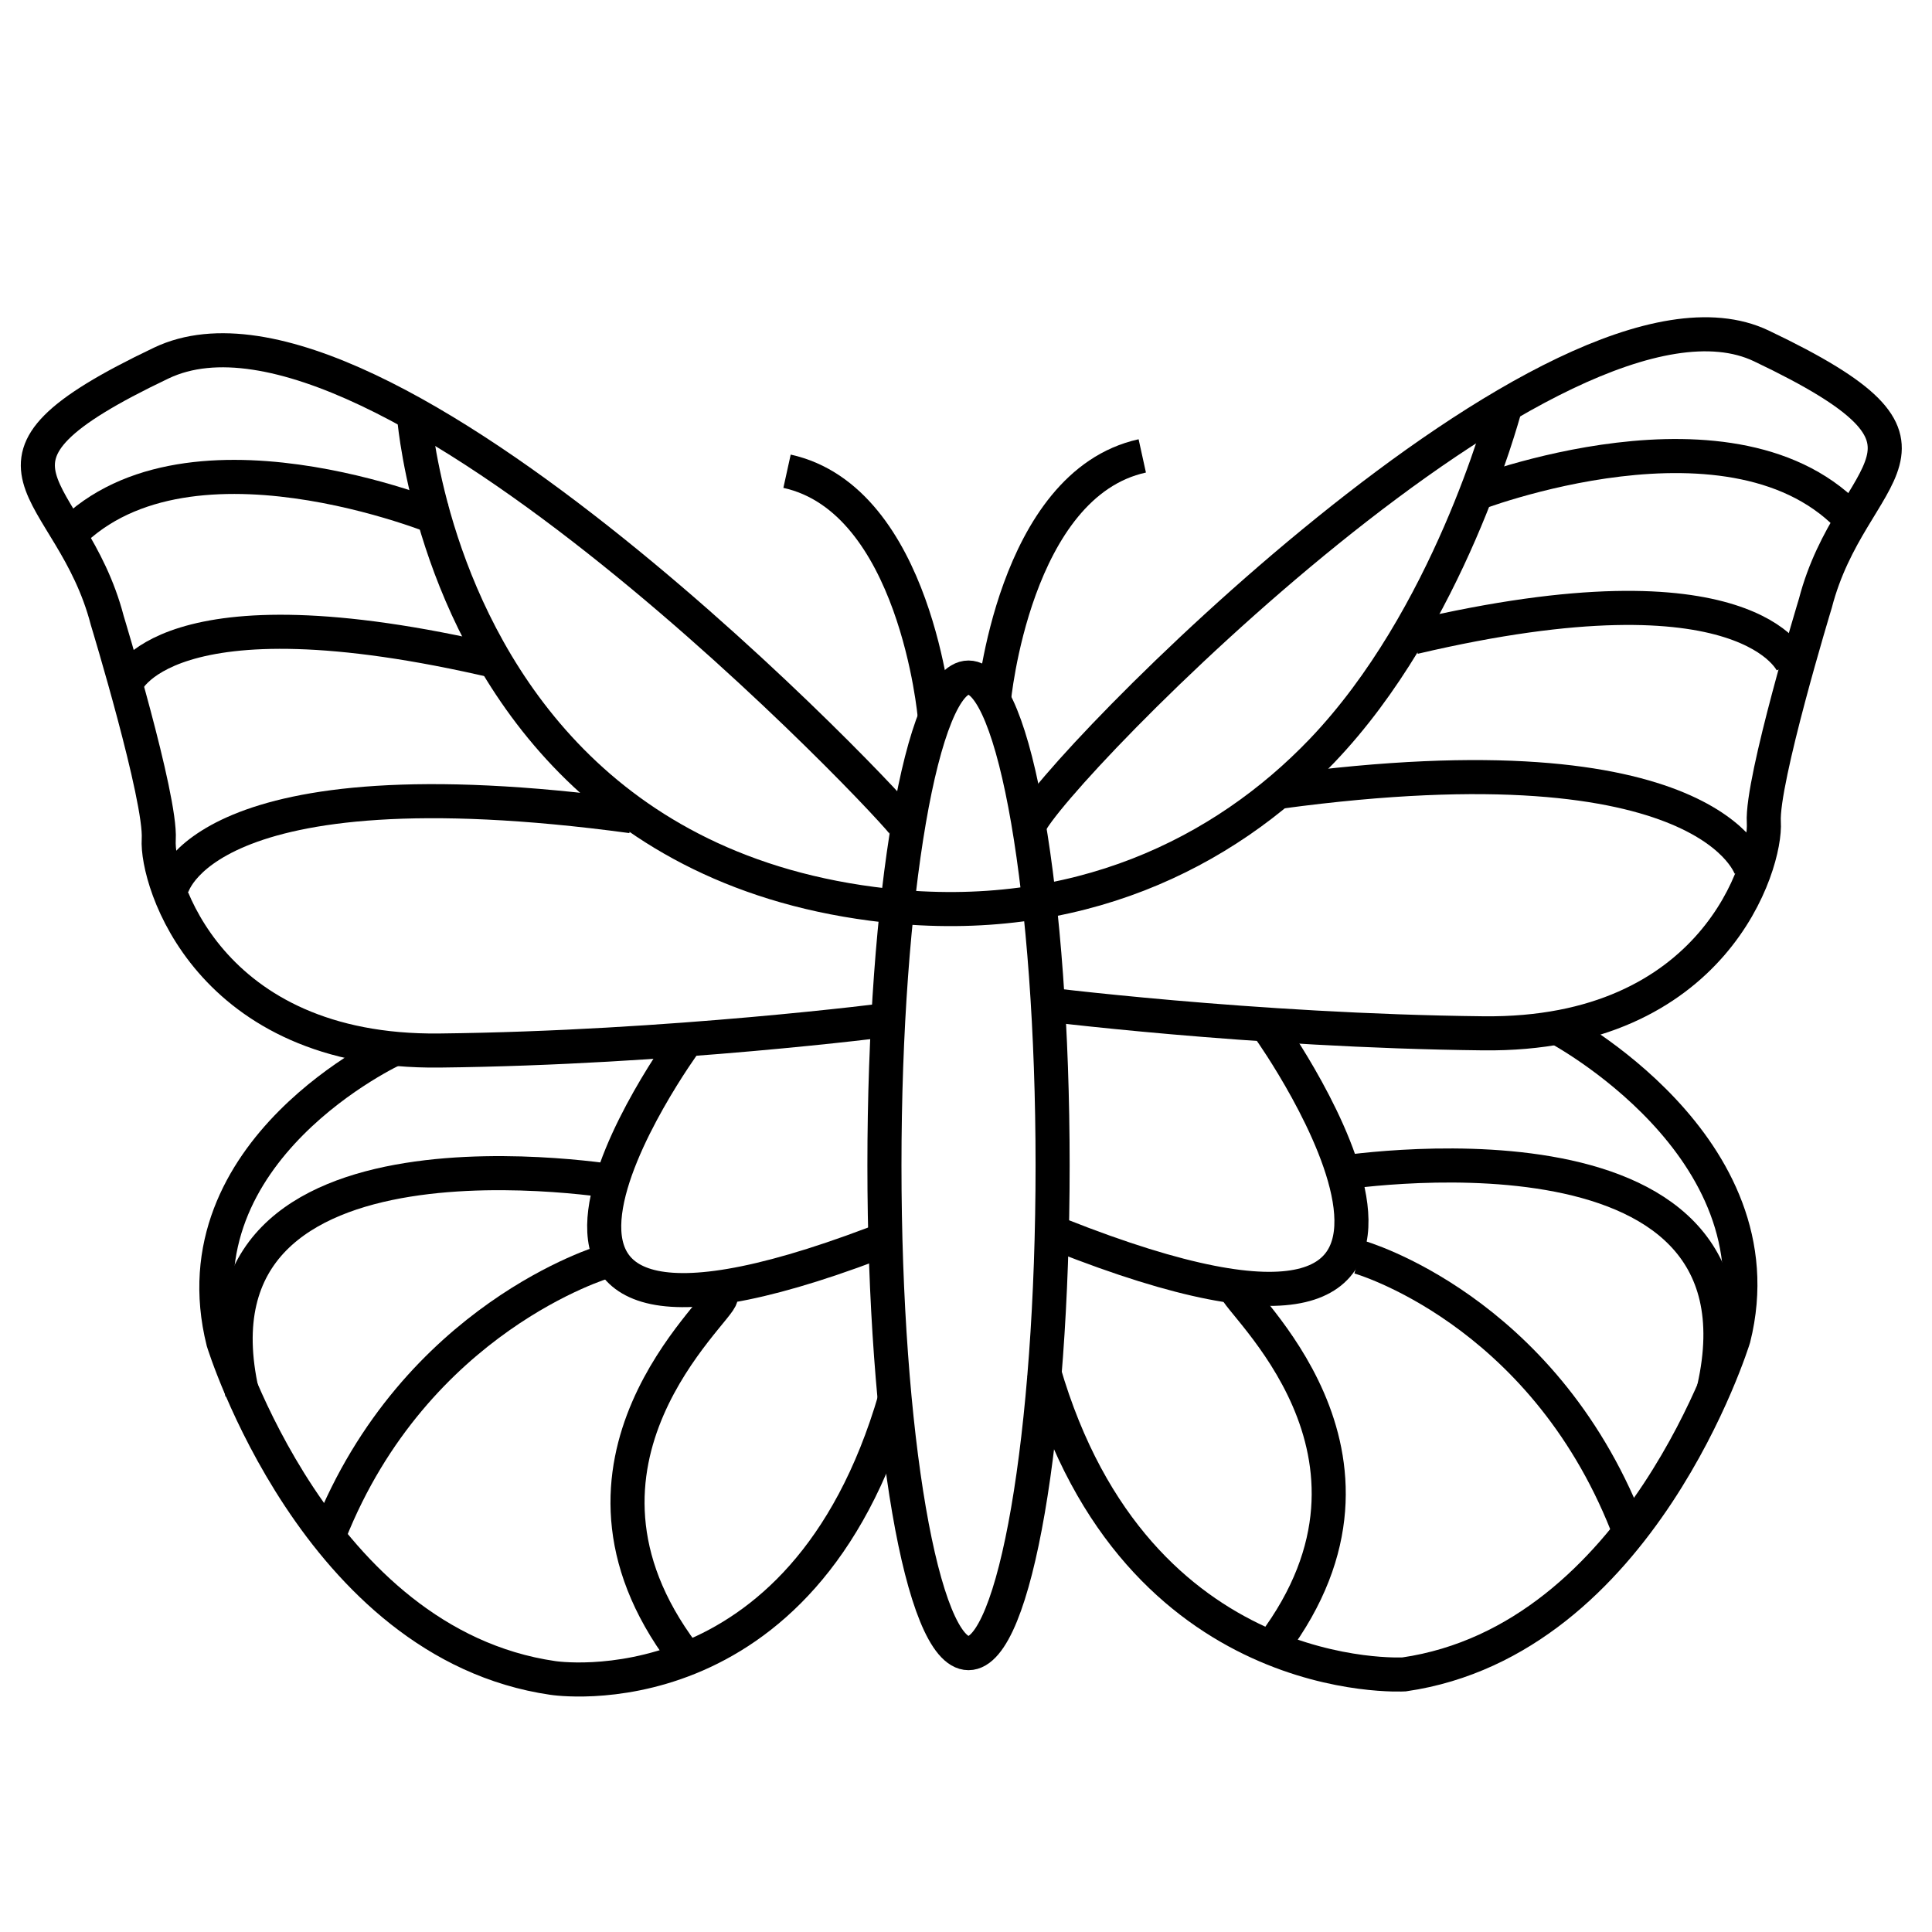 <?xml version="1.0" encoding="utf-8"?>
<!-- Generator: Adobe Illustrator 16.0.0, SVG Export Plug-In . SVG Version: 6.00 Build 0)  -->
<!DOCTYPE svg PUBLIC "-//W3C//DTD SVG 1.1//EN" "http://www.w3.org/Graphics/SVG/1.1/DTD/svg11.dtd">
<svg version="1.1" xmlns="http://www.w3.org/2000/svg" xmlns:xlink="http://www.w3.org/1999/xlink" x="0px" y="0px"
	 width="56.693px" height="56.693px" viewBox="0 0 56.693 56.693" enable-background="new 0 0 56.693 56.693" xml:space="preserve">
<g id="Layer_1">
	<path fill="none" stroke="#000000" stroke-miterlimit="10" d="M26.569,24.253c-0.152-0.377-15.488-16.622-21.835-13.6
		c-6.347,3.022-2.646,3.476-1.586,7.556c0,0,1.586,5.212,1.51,6.422c-0.075,1.208,1.437,6.27,8.235,6.196
		c6.8-0.075,13.223-0.907,13.223-0.907"/>
	<path fill="none" stroke="#000000" stroke-miterlimit="10" d="M30.194,24.234c0.604-1.509,15.604-16.888,21.49-14.084
		c6.347,3.022,2.644,3.475,1.586,7.555c0,0-1.586,5.214-1.512,6.423c0.077,1.208-1.435,6.271-8.235,6.194
		c-6.799-0.074-13.126-0.884-13.126-0.884"/>
	<path fill="none" stroke="#000000" stroke-miterlimit="10" d="M11.585,30.771c0,0-6.444,2.954-5.035,8.595
		c0,0,2.721,8.862,9.671,9.872c0,0,7.326,1.159,10.047-8.212"/>
	<path fill="none" stroke="#000000" stroke-miterlimit="10" d="M45.685,30.148c0,0,6.598,3.474,5.188,9.114
		c0,0-2.721,8.863-9.671,9.872c0,0-7.855,0.463-10.574-8.904"/>
	<path fill="none" stroke="#000000" stroke-miterlimit="10" d="M30.888,34.197c0,7.905-1.105,14.313-2.468,14.313
		s-2.467-6.408-2.467-14.313c0-7.908,1.104-14.315,2.467-14.315S30.888,26.289,30.888,34.197z"/>
	<path fill="none" stroke="#000000" stroke-miterlimit="10" d="M20.105,30.583c0,0-8.321,11.4,6.185,5.658"/>
	<path fill="none" stroke="#000000" stroke-miterlimit="10" d="M37.272,30.23c0,0,8.34,11.753-6.168,6.011"/>
	<path fill="none" stroke="#000000" stroke-miterlimit="10" d="M18.254,34.706c0,0-13.06-2.283-11.148,6.17"/>
	<path fill="none" stroke="#000000" stroke-miterlimit="10" d="M17.752,37.021c0,0-5.566,1.637-8.083,7.982"/>
	<path fill="none" stroke="#000000" stroke-miterlimit="10" d="M21.152,38.055c0,0.404-5.339,4.836-1.106,10.477"/>
	<path fill="none" stroke="#000000" stroke-miterlimit="10" d="M39.151,34.443c0,0,13.053-2.144,11.143,6.307"/>
	<path fill="none" stroke="#000000" stroke-miterlimit="10" d="M39.879,36.887c0,0,5.342,1.509,7.858,7.855"/>
	<path fill="none" stroke="#000000" stroke-miterlimit="10" d="M36.251,37.791c0,0.405,5.34,4.837,1.109,10.478"/>
	<path fill="none" stroke="#000000" stroke-miterlimit="10" d="M12.163,12.344c0,0,0.143,1.581,0.794,3.563
		c1.268,3.867,4.574,9.73,13.032,10.663c5.591,0.615,9.909-1.518,12.797-4.532c3.719-3.882,5.305-9.852,5.361-10.022"/>
	<path fill="none" stroke="#000000" stroke-miterlimit="10" d="M12.96,15.25c0,0-7.669-3.204-11.094,0.625"/>
	<path fill="none" stroke="#000000" stroke-miterlimit="10" d="M3.676,20.098c0,0,1.062-2.997,10.932-0.68"/>
	<path fill="none" stroke="#000000" stroke-miterlimit="10" d="M5.038,26.067c0,0,0.806-3.829,13.498-2.116"/>
	<path fill="none" stroke="#000000" stroke-miterlimit="10" d="M43.179,14.531c0,0,7.783-3.046,11.206,0.782"/>
	<path fill="none" stroke="#000000" stroke-miterlimit="10" d="M52.601,19.484c0,0-1.24-3.104-11.112-0.786"/>
	<path fill="none" stroke="#000000" stroke-miterlimit="10" d="M51.382,25.5c0,0-1.127-3.982-13.822-2.268"/>
	<path fill="none" stroke="#000000" stroke-miterlimit="10" d="M27.429,21.016c0,0-0.557-6.357-4.334-7.188"/>
	<path fill="none" stroke="#000000" stroke-miterlimit="10" d="M29.163,20.562c0,0,0.579-6.353,4.356-7.184"/>
</g>
<g id="Layer_2">
</g>
</svg>
